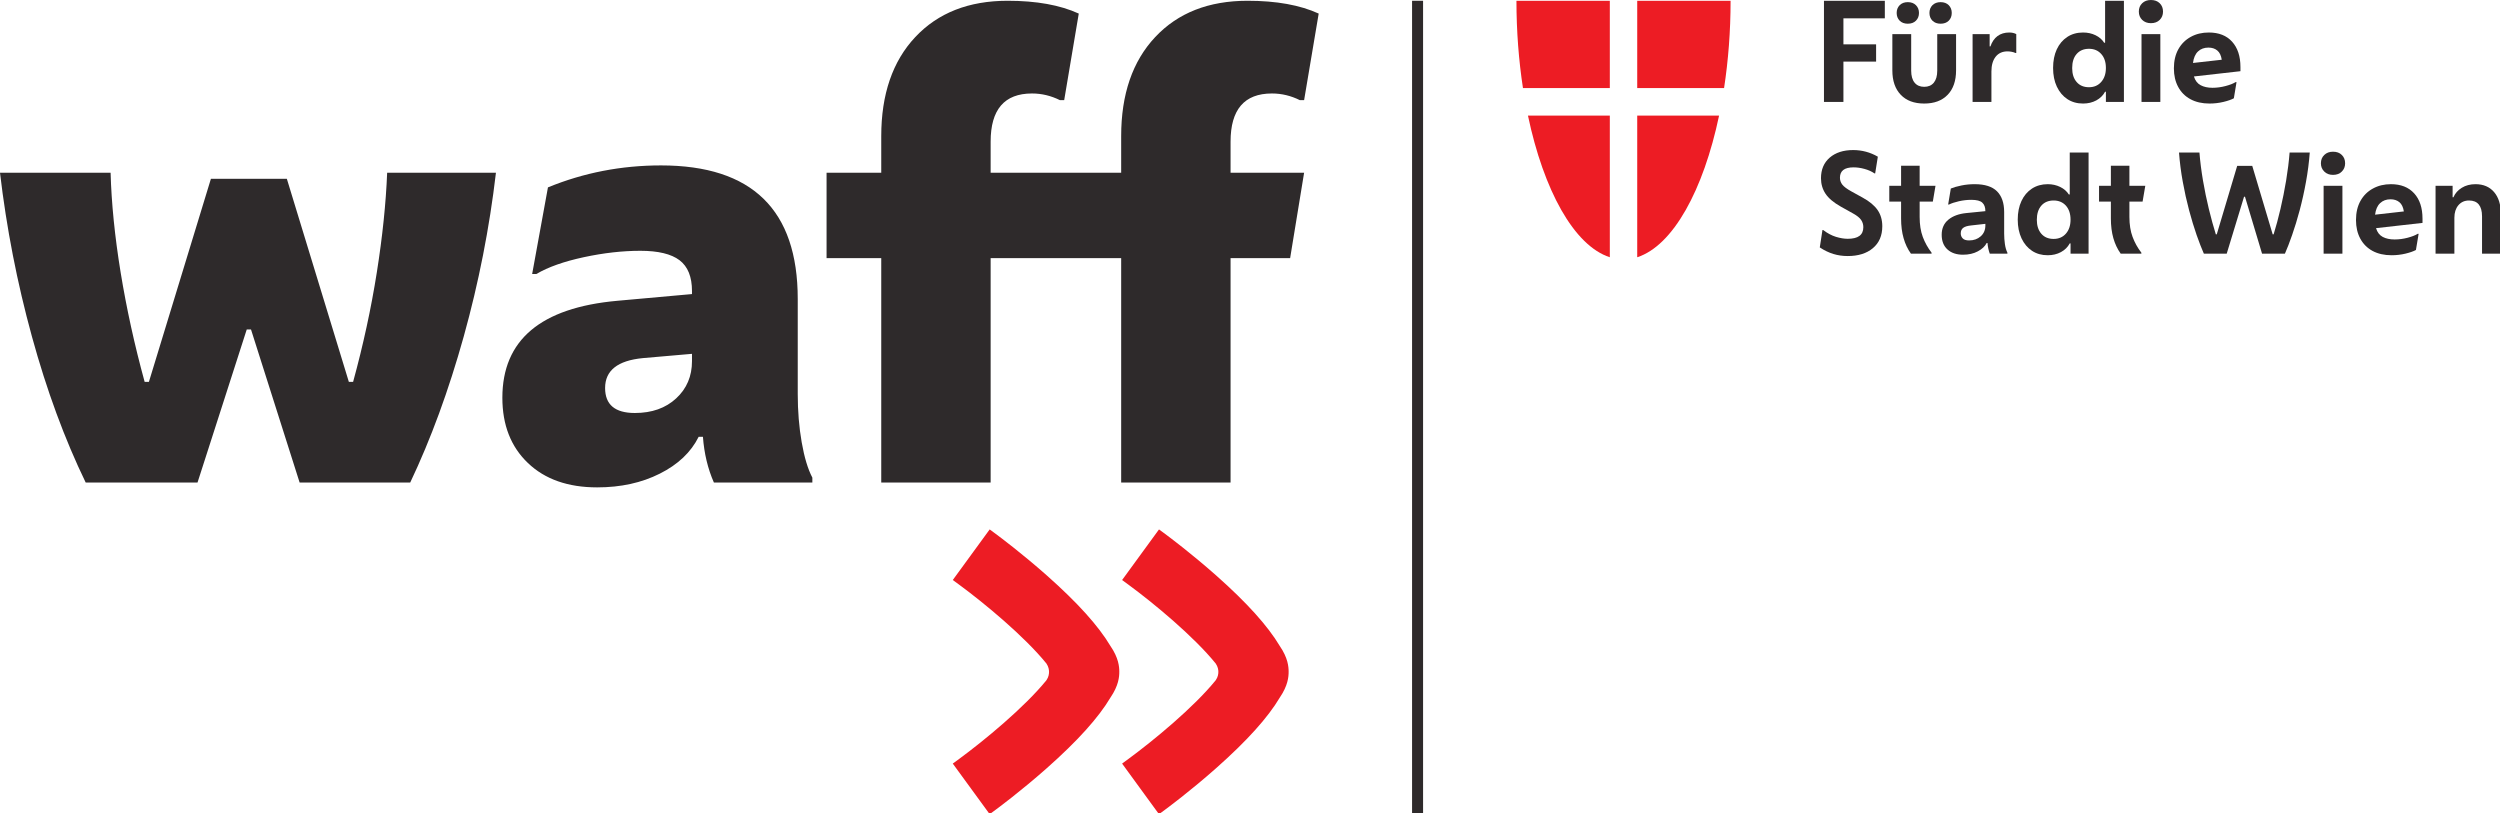 <svg id="headerImageSvg" xmlns="http://www.w3.org/2000/svg" xmlns:xlink="http://www.w3.org/1999/xlink" width="276.632px" height="90px" viewBox="0 0 292 95" version="1.1">
<defs>
<clipPath id="clip1">
  <path d="M 0 0.09 L 154.023 0.09 L 154.023 57 L 0 57 Z M 0 0.09 "/>
</clipPath>
</defs>
<g id="surface1">
<path style=" stroke:none;fill-rule:nonzero;fill:rgb(18.039%,16.471%,16.863%);fill-opacity:1;" d="M 166.215 95.113 L 164.93 95.113 L 164.93 0.09 L 166.215 0.09 L 166.215 95.113 "/>
<path style=" stroke:none;fill-rule:nonzero;fill:rgb(92.941%,10.98%,14.118%);fill-opacity:1;" d="M 188.027 10.289 L 188.027 0.094 L 177.121 0.094 C 177.121 3.641 177.391 7.078 177.883 10.289 L 188.027 10.289 "/>
<path style=" stroke:none;fill-rule:nonzero;fill:rgb(92.941%,10.98%,14.118%);fill-opacity:1;" d="M 188.027 13.5 L 178.465 13.5 C 180.297 22.207 183.836 28.691 188.027 30.047 L 188.027 13.5 "/>
<path style=" stroke:none;fill-rule:nonzero;fill:rgb(92.941%,10.98%,14.118%);fill-opacity:1;" d="M 191.227 10.289 L 191.227 0.094 L 202.133 0.094 C 202.133 3.641 201.863 7.078 201.371 10.289 L 191.227 10.289 "/>
<path style=" stroke:none;fill-rule:nonzero;fill:rgb(92.941%,10.98%,14.118%);fill-opacity:1;" d="M 191.227 13.5 L 200.789 13.5 C 198.957 22.207 195.418 28.691 191.227 30.047 L 191.227 13.5 "/>
<path style=" stroke:none;fill-rule:nonzero;fill:rgb(18.039%,16.471%,16.863%);fill-opacity:1;" d="M 213.039 11.906 L 213.039 0.094 L 220.148 0.094 L 220.148 2.141 L 215.312 2.141 L 215.312 5.18 L 219.129 5.18 L 219.129 7.195 L 215.312 7.195 L 215.312 11.906 L 213.039 11.906 "/>
<path style=" stroke:none;fill-rule:nonzero;fill:rgb(18.039%,16.471%,16.863%);fill-opacity:1;" d="M 226.664 2.77 C 226.266 2.77 225.949 2.652 225.711 2.418 C 225.477 2.18 225.359 1.879 225.359 1.512 C 225.359 1.145 225.477 0.844 225.711 0.605 C 225.949 0.371 226.266 0.25 226.664 0.25 C 227.059 0.25 227.379 0.371 227.613 0.605 C 227.848 0.844 227.965 1.145 227.965 1.512 C 227.965 1.879 227.848 2.18 227.613 2.418 C 227.379 2.652 227.059 2.77 226.664 2.77 Z M 222.832 2.77 C 222.434 2.77 222.117 2.652 221.883 2.418 C 221.648 2.18 221.531 1.879 221.531 1.512 C 221.531 1.145 221.648 0.844 221.883 0.605 C 222.117 0.371 222.434 0.25 222.832 0.25 C 223.23 0.25 223.547 0.371 223.781 0.605 C 224.02 0.844 224.137 1.145 224.137 1.512 C 224.137 1.879 224.02 2.18 223.781 2.418 C 223.547 2.652 223.23 2.77 222.832 2.77 Z M 224.746 12.094 C 223.574 12.094 222.66 11.754 222.008 11.07 C 221.355 10.391 221.027 9.438 221.027 8.219 L 221.027 3.984 L 223.227 3.984 L 223.227 8.254 C 223.227 8.863 223.359 9.328 223.625 9.656 C 223.891 9.98 224.266 10.141 224.746 10.141 C 225.23 10.141 225.602 9.98 225.871 9.656 C 226.137 9.328 226.27 8.863 226.27 8.254 L 226.27 3.984 L 228.469 3.984 L 228.469 8.219 C 228.469 9.438 228.141 10.391 227.488 11.07 C 226.832 11.754 225.918 12.094 224.746 12.094 "/>
<path style=" stroke:none;fill-rule:nonzero;fill:rgb(18.039%,16.471%,16.863%);fill-opacity:1;" d="M 230.398 11.906 L 230.398 3.984 L 232.391 3.984 L 232.391 5.418 L 232.484 5.418 C 232.664 4.891 232.938 4.492 233.309 4.211 C 233.684 3.934 234.141 3.797 234.684 3.797 C 234.996 3.797 235.27 3.859 235.5 3.984 L 235.5 6.188 L 235.406 6.188 C 235.27 6.125 235.117 6.078 234.949 6.047 C 234.781 6.016 234.625 6 234.48 6 C 233.883 6 233.422 6.211 233.09 6.629 C 232.762 7.051 232.598 7.621 232.598 8.348 L 232.598 11.906 L 230.398 11.906 "/>
<path style=" stroke:none;fill-rule:nonzero;fill:rgb(18.039%,16.471%,16.863%);fill-opacity:1;" d="M 243.992 10.188 C 244.586 10.188 245.066 9.98 245.426 9.566 C 245.789 9.152 245.969 8.609 245.969 7.938 C 245.969 7.254 245.789 6.711 245.426 6.309 C 245.066 5.902 244.586 5.699 243.992 5.699 C 243.387 5.699 242.906 5.902 242.555 6.301 C 242.203 6.699 242.031 7.25 242.031 7.953 C 242.031 8.637 242.203 9.18 242.555 9.582 C 242.906 9.988 243.387 10.188 243.992 10.188 Z M 245.969 11.906 L 245.969 10.711 L 245.875 10.711 C 245.645 11.141 245.301 11.477 244.848 11.727 C 244.391 11.973 243.875 12.094 243.301 12.094 C 242.602 12.094 241.988 11.922 241.465 11.574 C 240.941 11.23 240.535 10.742 240.238 10.117 C 239.945 9.496 239.801 8.766 239.801 7.938 C 239.801 7.109 239.945 6.383 240.23 5.766 C 240.52 5.145 240.93 4.66 241.457 4.316 C 241.984 3.969 242.602 3.797 243.301 3.797 C 243.836 3.797 244.32 3.902 244.762 4.117 C 245.199 4.332 245.535 4.625 245.766 4.992 L 245.875 4.992 L 245.875 0.094 L 248.074 0.094 L 248.074 11.906 L 245.969 11.906 "/>
<path style=" stroke:none;fill-rule:nonzero;fill:rgb(18.039%,16.471%,16.863%);fill-opacity:1;" d="M 250.129 11.906 L 250.129 3.984 L 252.328 3.984 L 252.328 11.906 Z M 251.227 2.707 C 250.809 2.707 250.469 2.578 250.207 2.324 C 249.945 2.066 249.816 1.742 249.816 1.355 C 249.816 0.953 249.945 0.629 250.207 0.379 C 250.469 0.125 250.809 0 251.227 0 C 251.656 0 252 0.125 252.254 0.379 C 252.512 0.629 252.641 0.953 252.641 1.355 C 252.641 1.742 252.512 2.066 252.254 2.324 C 252 2.578 251.656 2.707 251.227 2.707 "/>
<path style=" stroke:none;fill-rule:nonzero;fill:rgb(18.039%,16.471%,16.863%);fill-opacity:1;" d="M 257.945 5.559 C 257.453 5.559 257.047 5.707 256.73 6.008 C 256.41 6.309 256.215 6.758 256.141 7.355 L 259.5 6.977 C 259.426 6.484 259.254 6.125 258.98 5.898 C 258.711 5.672 258.363 5.559 257.945 5.559 Z M 258.07 12.094 C 257.215 12.094 256.473 11.926 255.852 11.59 C 255.227 11.254 254.75 10.777 254.414 10.156 C 254.078 9.539 253.91 8.812 253.91 7.984 C 253.91 7.113 254.086 6.367 254.438 5.738 C 254.789 5.117 255.273 4.637 255.891 4.301 C 256.508 3.961 257.207 3.797 257.992 3.797 C 259.156 3.797 260.059 4.152 260.707 4.867 C 261.355 5.582 261.684 6.566 261.684 7.828 L 261.684 8.316 L 256.25 8.93 C 256.398 9.414 256.66 9.754 257.035 9.953 C 257.41 10.152 257.871 10.254 258.418 10.254 C 258.93 10.254 259.441 10.184 259.953 10.047 C 260.469 9.91 260.855 9.758 261.117 9.59 L 261.227 9.59 L 260.914 11.48 C 260.621 11.637 260.211 11.781 259.688 11.906 C 259.164 12.031 258.625 12.094 258.07 12.094 "/>
<path style=" stroke:none;fill-rule:nonzero;fill:rgb(18.039%,16.471%,16.863%);fill-opacity:1;" d="M 215.816 29.906 C 215.23 29.906 214.672 29.828 214.137 29.664 C 213.602 29.5 213.074 29.246 212.551 28.898 L 212.863 26.867 L 212.945 26.867 C 213.445 27.246 213.945 27.512 214.441 27.664 C 214.941 27.816 215.398 27.891 215.816 27.891 C 217.031 27.891 217.637 27.441 217.637 26.539 C 217.637 26.223 217.551 25.938 217.379 25.688 C 217.203 25.434 216.898 25.188 216.461 24.945 L 215 24.129 C 214.164 23.656 213.57 23.156 213.219 22.625 C 212.867 22.094 212.691 21.492 212.691 20.82 C 212.691 19.801 213.031 19 213.711 18.41 C 214.395 17.824 215.305 17.527 216.445 17.527 C 217.48 17.527 218.441 17.785 219.332 18.301 L 219.02 20.254 L 218.941 20.254 C 218.605 20.023 218.211 19.848 217.762 19.727 C 217.312 19.605 216.891 19.547 216.492 19.547 C 215.434 19.547 214.906 19.949 214.906 20.758 C 214.906 21.051 214.996 21.32 215.18 21.562 C 215.363 21.801 215.723 22.07 216.254 22.363 L 217.543 23.074 C 218.348 23.512 218.934 24 219.301 24.531 C 219.668 25.059 219.852 25.691 219.852 26.426 C 219.852 27.52 219.484 28.371 218.75 28.988 C 218.02 29.602 217.039 29.906 215.816 29.906 "/>
<path style=" stroke:none;fill-rule:nonzero;fill:rgb(18.039%,16.471%,16.863%);fill-opacity:1;" d="M 225.609 29.625 L 223.195 29.625 C 222.816 29.098 222.531 28.5 222.34 27.82 C 222.145 27.145 222.047 26.375 222.047 25.516 L 222.047 23.547 L 220.668 23.547 L 220.668 21.703 L 222.047 21.703 L 222.047 19.355 L 224.215 19.355 L 224.215 21.703 L 226.066 21.703 L 225.754 23.547 L 224.215 23.547 L 224.215 25.34 C 224.215 26.234 224.336 27.012 224.582 27.672 C 224.828 28.332 225.172 28.945 225.609 29.516 L 225.609 29.625 "/>
<path style=" stroke:none;fill-rule:nonzero;fill:rgb(18.039%,16.471%,16.863%);fill-opacity:1;" d="M 229.016 27.262 C 229.016 27.492 229.094 27.688 229.246 27.844 C 229.395 28.004 229.645 28.082 229.992 28.082 C 230.535 28.082 230.988 27.922 231.348 27.602 C 231.711 27.281 231.891 26.859 231.891 26.332 L 231.891 26.145 L 230.227 26.332 C 229.809 26.375 229.5 26.465 229.309 26.609 C 229.113 26.75 229.016 26.969 229.016 27.262 Z M 229.285 29.75 C 228.52 29.75 227.914 29.547 227.465 29.137 C 227.012 28.727 226.789 28.156 226.789 27.418 C 226.789 26.676 227.051 26.086 227.574 25.656 C 228.098 25.227 228.801 24.969 229.691 24.883 L 231.891 24.664 L 231.891 24.648 C 231.891 24.219 231.773 23.891 231.535 23.672 C 231.301 23.449 230.871 23.34 230.242 23.34 C 229.77 23.34 229.293 23.395 228.805 23.504 C 228.316 23.617 227.93 23.746 227.637 23.891 L 227.543 23.891 L 227.855 22.02 C 228.191 21.883 228.602 21.762 229.094 21.664 C 229.586 21.562 230.105 21.512 230.648 21.512 C 231.832 21.512 232.699 21.793 233.254 22.348 C 233.809 22.906 234.086 23.711 234.086 24.773 L 234.086 27.293 C 234.086 27.703 234.117 28.105 234.172 28.504 C 234.23 28.906 234.328 29.242 234.465 29.516 L 234.465 29.625 L 232.406 29.625 C 232.344 29.469 232.289 29.27 232.234 29.035 C 232.184 28.797 232.152 28.578 232.141 28.379 L 232.047 28.379 C 231.848 28.77 231.504 29.094 231.012 29.355 C 230.52 29.621 229.941 29.75 229.285 29.75 "/>
<path style=" stroke:none;fill-rule:nonzero;fill:rgb(18.039%,16.471%,16.863%);fill-opacity:1;" d="M 239.863 27.906 C 240.461 27.906 240.938 27.699 241.301 27.285 C 241.66 26.871 241.84 26.328 241.84 25.656 C 241.84 24.973 241.66 24.43 241.301 24.023 C 240.938 23.621 240.461 23.418 239.863 23.418 C 239.258 23.418 238.777 23.617 238.426 24.02 C 238.078 24.418 237.902 24.969 237.902 25.672 C 237.902 26.355 238.078 26.898 238.426 27.301 C 238.777 27.707 239.258 27.906 239.863 27.906 Z M 241.84 29.625 L 241.84 28.426 L 241.746 28.426 C 241.516 28.859 241.176 29.195 240.719 29.445 C 240.266 29.691 239.75 29.812 239.172 29.812 C 238.473 29.812 237.859 29.641 237.336 29.293 C 236.812 28.945 236.406 28.461 236.113 27.836 C 235.82 27.211 235.672 26.484 235.672 25.656 C 235.672 24.824 235.816 24.102 236.105 23.48 C 236.391 22.863 236.801 22.379 237.328 22.031 C 237.855 21.688 238.473 21.512 239.172 21.512 C 239.707 21.512 240.191 21.621 240.633 21.836 C 241.07 22.051 241.406 22.344 241.637 22.711 L 241.746 22.711 L 241.746 17.812 L 243.945 17.812 L 243.945 29.625 L 241.84 29.625 "/>
<path style=" stroke:none;fill-rule:nonzero;fill:rgb(18.039%,16.471%,16.863%);fill-opacity:1;" d="M 250.113 29.625 L 247.695 29.625 C 247.32 29.098 247.035 28.5 246.84 27.82 C 246.648 27.145 246.551 26.375 246.551 25.516 L 246.551 23.547 L 245.168 23.547 L 245.168 21.703 L 246.551 21.703 L 246.551 19.355 L 248.715 19.355 L 248.715 21.703 L 250.57 21.703 L 250.254 23.547 L 248.715 23.547 L 248.715 25.34 C 248.715 26.234 248.84 27.012 249.086 27.672 C 249.332 28.332 249.672 28.945 250.113 29.516 L 250.113 29.625 "/>
<path style=" stroke:none;fill-rule:nonzero;fill:rgb(18.039%,16.471%,16.863%);fill-opacity:1;" d="M 260.082 29.625 L 257.41 29.625 C 257.152 29.035 256.867 28.309 256.562 27.441 C 256.262 26.578 255.969 25.613 255.684 24.551 C 255.402 23.492 255.156 22.387 254.949 21.238 C 254.738 20.09 254.594 18.945 254.508 17.812 L 256.895 17.812 C 256.977 18.863 257.117 19.953 257.309 21.09 C 257.504 22.223 257.73 23.328 257.992 24.402 C 258.254 25.48 258.527 26.469 258.809 27.371 L 258.918 27.371 L 261.305 19.371 L 263.062 19.371 L 265.449 27.371 L 265.559 27.371 C 265.84 26.469 266.109 25.48 266.359 24.402 C 266.609 23.328 266.832 22.223 267.02 21.09 C 267.207 19.953 267.344 18.863 267.426 17.812 L 269.781 17.812 C 269.695 18.945 269.551 20.09 269.34 21.238 C 269.133 22.387 268.887 23.492 268.605 24.551 C 268.32 25.613 268.027 26.578 267.723 27.441 C 267.422 28.309 267.141 29.035 266.879 29.625 L 264.207 29.625 L 262.215 22.977 L 262.105 22.977 L 260.082 29.625 "/>
<path style=" stroke:none;fill-rule:nonzero;fill:rgb(18.039%,16.471%,16.863%);fill-opacity:1;" d="M 271.398 29.625 L 271.398 21.703 L 273.594 21.703 L 273.594 29.625 Z M 272.496 20.426 C 272.078 20.426 271.738 20.297 271.477 20.039 C 271.215 19.785 271.082 19.461 271.082 19.074 C 271.082 18.672 271.215 18.348 271.477 18.098 C 271.738 17.844 272.078 17.719 272.496 17.719 C 272.926 17.719 273.27 17.844 273.523 18.098 C 273.781 18.348 273.91 18.672 273.91 19.074 C 273.91 19.461 273.781 19.785 273.523 20.039 C 273.27 20.297 272.926 20.426 272.496 20.426 "/>
<path style=" stroke:none;fill-rule:nonzero;fill:rgb(18.039%,16.471%,16.863%);fill-opacity:1;" d="M 279.215 23.277 C 278.723 23.277 278.316 23.426 278 23.727 C 277.68 24.023 277.484 24.473 277.41 25.074 L 280.77 24.695 C 280.695 24.203 280.523 23.84 280.25 23.617 C 279.977 23.391 279.633 23.277 279.215 23.277 Z M 279.34 29.812 C 278.48 29.812 277.742 29.645 277.117 29.309 C 276.496 28.973 276.02 28.496 275.684 27.875 C 275.348 27.258 275.18 26.531 275.18 25.703 C 275.18 24.832 275.355 24.082 275.707 23.457 C 276.055 22.836 276.543 22.352 277.16 22.02 C 277.777 21.68 278.477 21.512 279.262 21.512 C 280.422 21.512 281.328 21.871 281.977 22.586 C 282.625 23.297 282.949 24.285 282.949 25.547 L 282.949 26.035 L 277.52 26.648 C 277.664 27.133 277.93 27.473 278.305 27.672 C 278.68 27.871 279.141 27.969 279.688 27.969 C 280.199 27.969 280.711 27.902 281.223 27.766 C 281.734 27.629 282.125 27.477 282.387 27.309 L 282.496 27.309 L 282.18 29.199 C 281.887 29.355 281.48 29.5 280.957 29.625 C 280.434 29.75 279.895 29.812 279.34 29.812 "/>
<path style=" stroke:none;fill-rule:nonzero;fill:rgb(18.039%,16.471%,16.863%);fill-opacity:1;" d="M 284.473 29.625 L 284.473 21.703 L 286.465 21.703 L 286.465 23.043 L 286.559 23.043 C 286.758 22.578 287.086 22.211 287.543 21.93 C 287.996 21.652 288.527 21.512 289.137 21.512 C 290.055 21.512 290.781 21.82 291.309 22.434 C 291.836 23.051 292.102 23.902 292.102 24.996 L 292.102 29.625 L 289.902 29.625 L 289.902 25.277 C 289.902 24.039 289.395 23.418 288.383 23.418 C 287.867 23.418 287.457 23.602 287.141 23.969 C 286.828 24.34 286.672 24.824 286.672 25.434 L 286.672 29.625 L 284.473 29.625 "/>
<path style=" stroke:none;fill-rule:nonzero;fill:rgb(92.941%,10.98%,14.118%);fill-opacity:1;" d="M 149.473 75.445 C 148.07 73.094 145.629 70.387 142.035 67.203 C 139.172 64.668 136.598 62.742 136.102 62.375 L 135.371 61.836 L 131.062 67.746 L 131.789 68.281 C 134.738 70.445 139.426 74.328 141.996 77.5 C 142.258 77.883 142.305 78.246 142.305 78.465 C 142.305 78.691 142.273 79.059 141.996 79.453 C 139.426 82.625 134.73 86.492 131.789 88.652 L 131.062 89.188 L 135.367 95.094 L 136.098 94.559 C 136.215 94.473 138.973 92.445 142.035 89.73 C 145.641 86.535 148.09 83.82 149.488 81.461 C 150.434 80.074 150.512 79.051 150.512 78.465 C 150.512 77.879 150.434 76.844 149.473 75.445 "/>
<path style=" stroke:none;fill-rule:nonzero;fill:rgb(92.941%,10.98%,14.118%);fill-opacity:1;" d="M 129.695 75.445 C 128.293 73.094 125.852 70.387 122.258 67.203 C 119.395 64.668 116.82 62.742 116.324 62.375 L 115.594 61.836 L 111.285 67.746 L 112.016 68.281 C 114.961 70.445 119.652 74.328 122.223 77.5 C 122.48 77.883 122.527 78.246 122.527 78.465 C 122.527 78.691 122.496 79.059 122.223 79.453 C 119.648 82.625 114.957 86.492 112.016 88.652 L 111.285 89.188 L 115.594 95.094 L 116.32 94.559 C 116.438 94.473 119.195 92.445 122.258 89.73 C 125.867 86.535 128.312 83.82 129.711 81.461 C 130.656 80.074 130.734 79.051 130.734 78.465 C 130.734 77.879 130.656 76.844 129.695 75.445 "/>
<g clip-path="url(#clip1)" clip-rule="nonzero">
<path style=" stroke:none;fill-rule:nonzero;fill:rgb(18.039%,16.471%,16.863%);fill-opacity:1;" d="M 28.82 38.48 L 29.316 38.48 L 34.996 56.359 L 47.914 56.359 C 50.328 51.277 52.41 45.59 54.164 39.301 C 55.914 33.008 57.168 26.633 57.926 20.176 L 45.219 20.176 C 45.078 23.738 44.676 27.617 44.012 31.82 C 43.348 36.023 42.426 40.285 41.242 44.605 L 40.746 44.605 L 33.504 20.887 L 24.633 20.887 L 17.391 44.605 L 16.895 44.605 C 15.711 40.285 14.777 36.023 14.09 31.82 C 13.406 27.617 13.016 23.738 12.918 20.176 L 0 20.176 C 0.758 26.633 2 33.008 3.727 39.301 C 5.453 45.59 7.547 51.277 10.008 56.359 L 23.07 56.359 Z M 77.062 55.324 C 79.191 54.258 80.707 52.82 81.605 51.016 L 82.102 51.016 C 82.246 52.965 82.672 54.746 83.383 56.359 L 94.883 56.359 L 94.883 55.789 C 94.359 54.793 93.945 53.414 93.637 51.656 C 93.332 49.902 93.176 48.023 93.176 46.031 L 93.176 34.918 C 93.176 24.52 87.852 19.32 77.207 19.32 C 72.566 19.32 68.164 20.176 64 21.887 L 62.156 32 L 62.652 32 C 64.023 31.191 65.871 30.539 68.191 30.039 C 70.508 29.543 72.707 29.293 74.793 29.293 C 76.875 29.293 78.398 29.66 79.371 30.395 C 80.34 31.133 80.824 32.332 80.824 33.992 L 80.824 34.348 L 72.094 35.133 C 63.148 35.941 58.676 39.715 58.676 46.457 C 58.676 49.641 59.672 52.18 61.66 54.078 C 63.645 55.98 66.344 56.926 69.75 56.926 C 72.496 56.926 74.934 56.395 77.062 55.324 M 75.074 41.828 L 80.824 41.328 L 80.824 42.184 C 80.824 43.941 80.211 45.391 78.98 46.527 C 77.75 47.668 76.141 48.238 74.152 48.238 C 71.832 48.238 70.676 47.266 70.676 45.316 C 70.676 43.277 72.141 42.113 75.074 41.828 M 115.707 56.359 L 115.707 30.148 L 125.734 30.148 L 125.668 20.176 L 115.707 20.176 L 115.707 16.543 C 115.707 12.793 117.316 10.918 120.535 10.918 C 121.672 10.918 122.758 11.18 123.801 11.699 L 124.297 11.699 L 126 1.586 C 123.824 0.59 121.055 0.09 117.695 0.09 C 113.152 0.09 109.555 1.504 106.906 4.328 C 104.254 7.152 102.93 11.012 102.93 15.902 L 102.93 20.176 L 96.543 20.176 L 96.543 30.148 L 102.93 30.148 L 102.93 56.359 Z M 143.73 56.359 L 143.73 30.148 L 150.688 30.148 L 152.32 20.176 L 143.73 20.176 L 143.73 16.543 C 143.73 12.793 145.34 10.918 148.559 10.918 C 149.695 10.918 150.785 11.18 151.824 11.699 L 152.32 11.699 L 154.023 1.586 C 151.848 0.59 149.078 0.09 145.719 0.09 C 141.176 0.09 137.578 1.504 134.93 4.328 C 132.277 7.152 130.953 11.012 130.953 15.902 L 130.953 20.176 L 125.219 20.176 L 125.219 30.148 L 130.953 30.148 L 130.953 56.359 L 143.73 56.359 "/>
</g>
</g>
</svg>